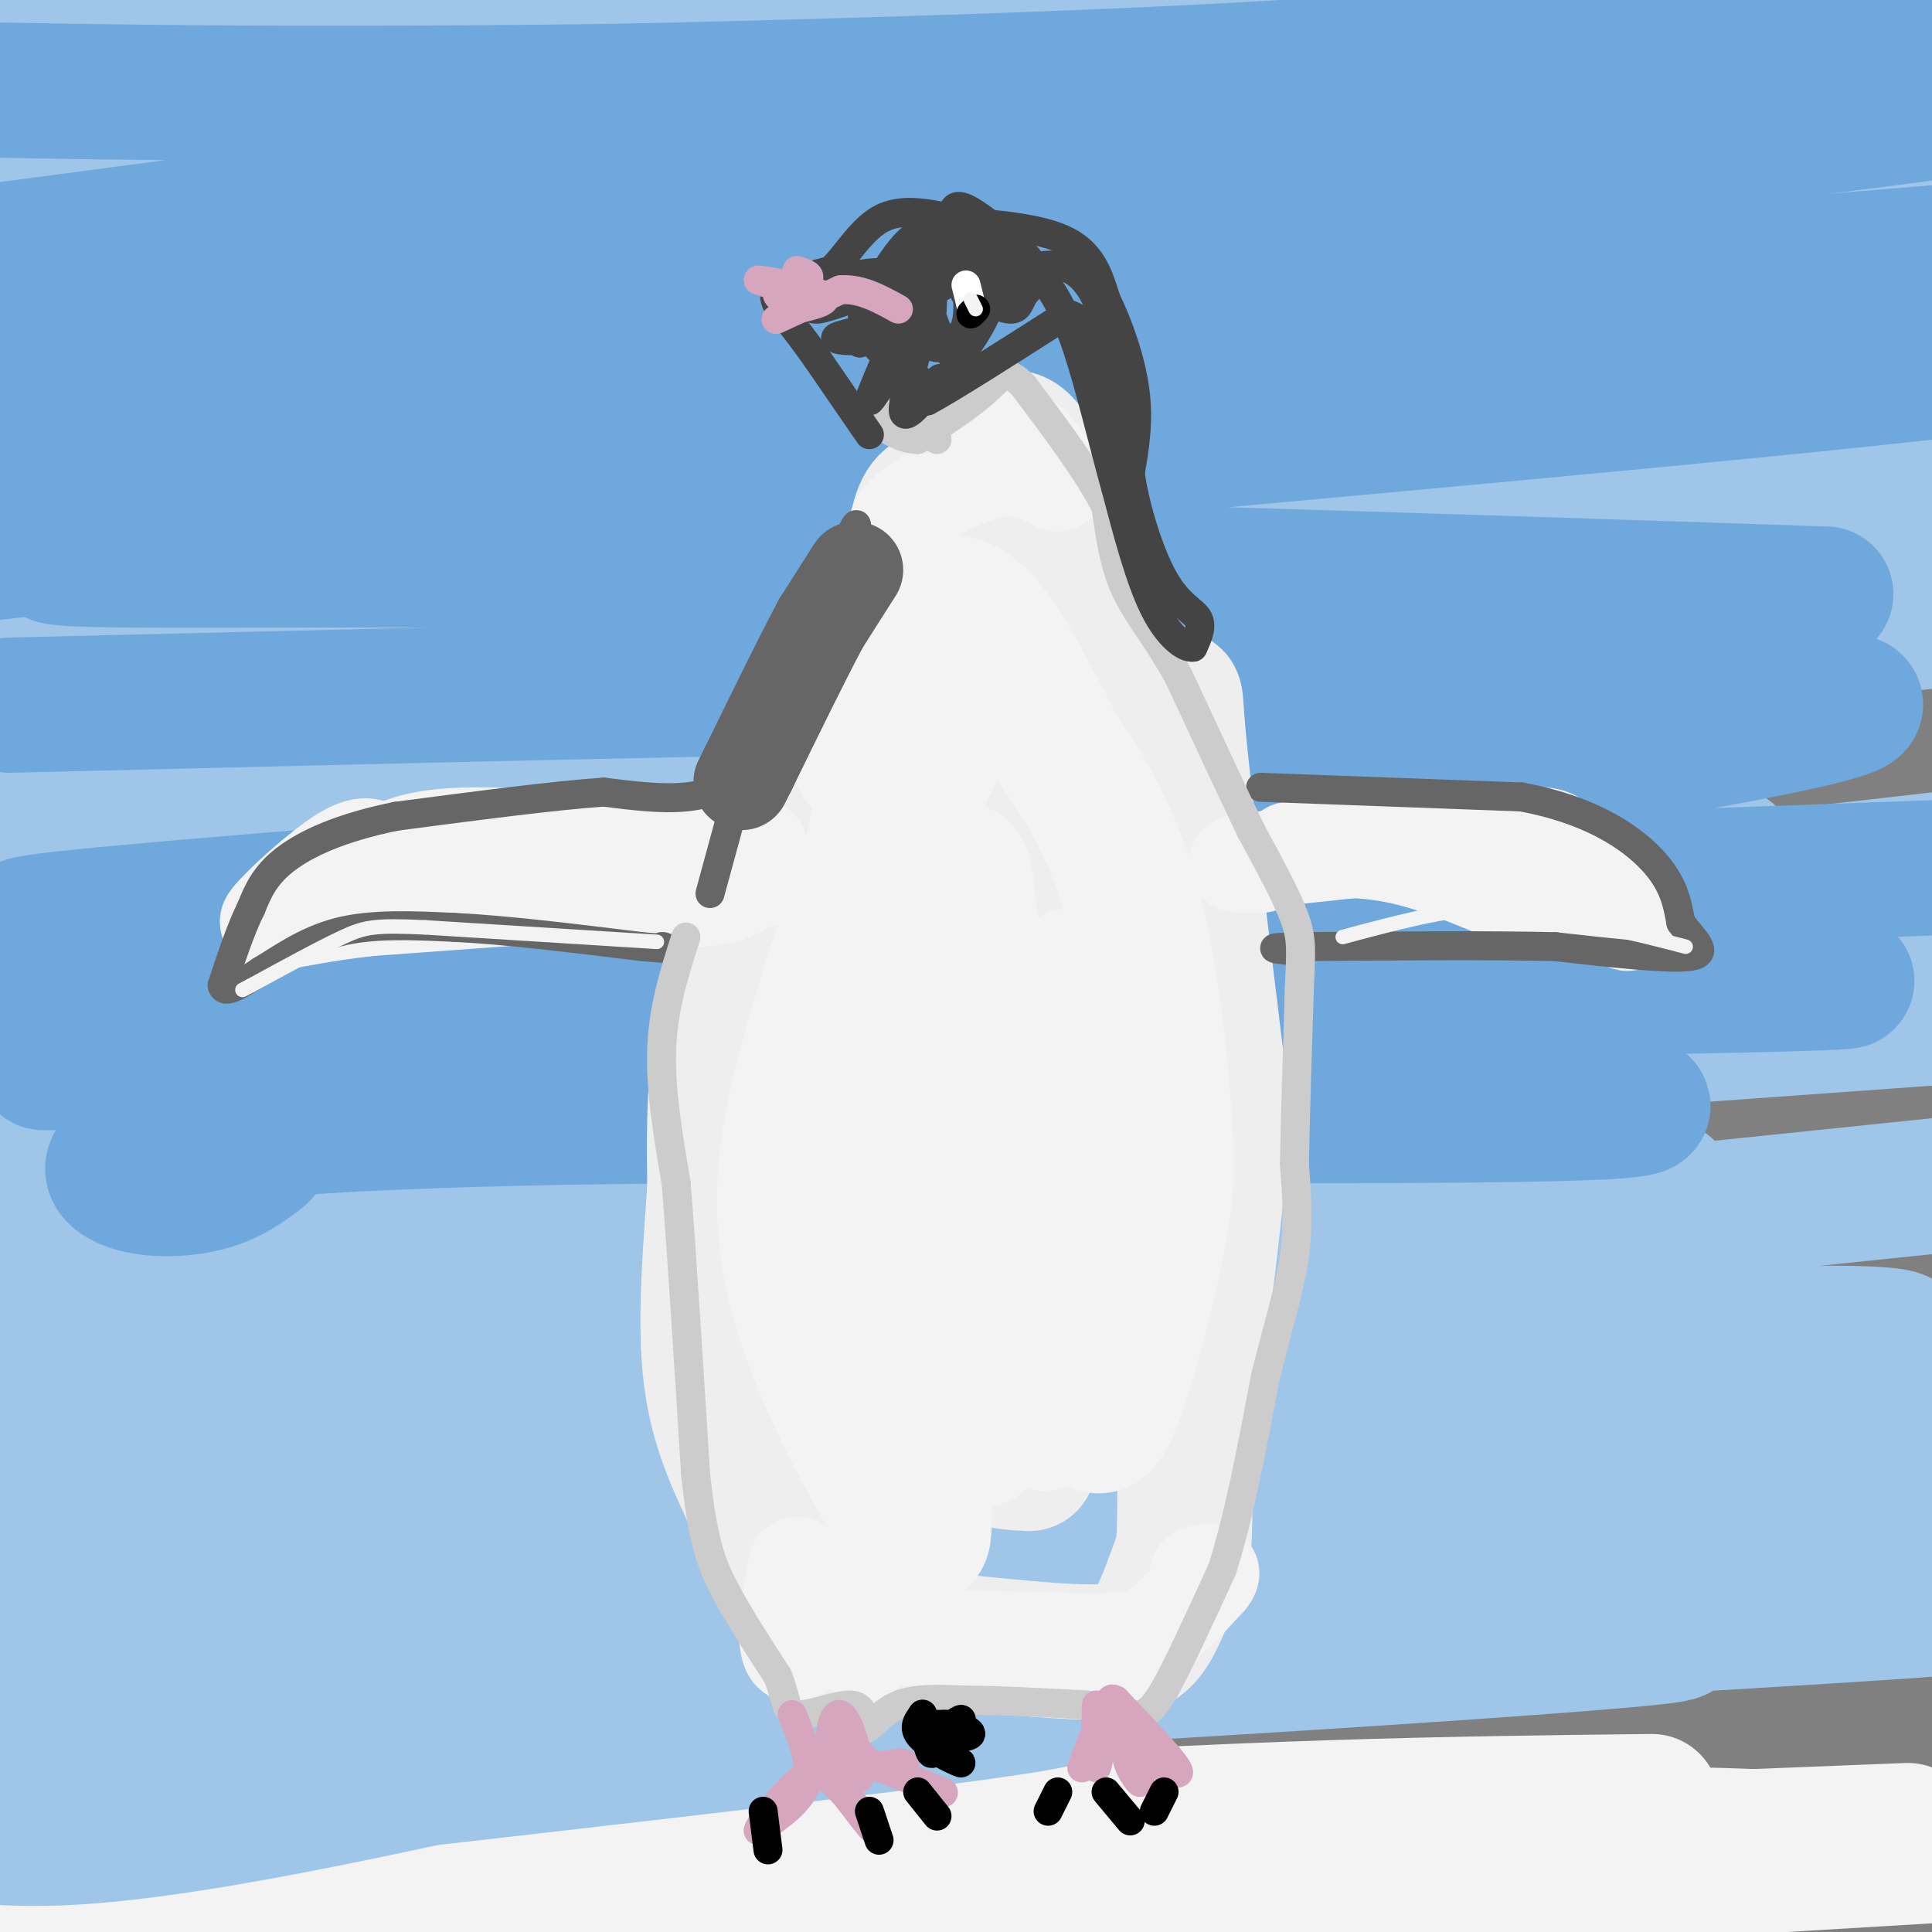 <svg viewBox='0 0 400 400' version='1.1' xmlns='http://www.w3.org/2000/svg' xmlns:xlink='http://www.w3.org/1999/xlink'><rect x="0" y="0" width="400" height="400" fill="#808080" stroke="none"/><g fill='none' stroke='#e69138' stroke-width='6' stroke-linecap='round' stroke-linejoin='round'><path d='M297,196c0.000,0.000 -2.000,0.000 -2,0'/></g>
<g fill='none' stroke='#f3f3f3' stroke-width='28' stroke-linecap='round' stroke-linejoin='round'><path d='M358,383c-72.167,-0.917 -144.333,-1.833 -133,-2c11.333,-0.167 106.167,0.417 201,1'/><path d='M395,379c-76.012,3.006 -152.024,6.012 -186,8c-33.976,1.988 -25.917,2.958 -15,4c10.917,1.042 24.690,2.155 60,1c35.310,-1.155 92.155,-4.577 149,-8'/><path d='M342,373c-41.981,0.484 -83.962,0.968 -156,6c-72.038,5.032 -174.135,14.614 -130,16c44.135,1.386 234.500,-5.422 296,-10c61.500,-4.578 -5.865,-6.925 -96,-4c-90.135,2.925 -203.038,11.121 -235,13c-31.962,1.879 17.019,-2.561 66,-7'/><path d='M87,387c61.199,-2.858 181.197,-6.503 160,-5c-21.197,1.503 -183.589,8.156 -212,11c-28.411,2.844 77.159,1.881 149,3c71.841,1.119 109.955,4.320 92,6c-17.955,1.680 -91.977,1.840 -166,2'/></g>
<g fill='none' stroke='#9fc5e8' stroke-width='28' stroke-linecap='round' stroke-linejoin='round'><path d='M365,320c-20.009,3.282 -40.018,6.565 -64,8c-23.982,1.435 -51.937,1.023 -88,4c-36.063,2.977 -80.233,9.344 -81,12c-0.767,2.656 41.871,1.600 114,-2c72.129,-3.600 173.751,-9.743 152,-9c-21.751,0.743 -166.876,8.371 -312,16'/><path d='M86,349c-50.514,2.578 -20.798,1.022 -17,2c3.798,0.978 -18.322,4.489 42,2c60.322,-2.489 203.087,-10.978 231,-14c27.913,-3.022 -59.025,-0.578 -140,5c-80.975,5.578 -155.988,14.289 -231,23'/><path d='M81,369c77.111,-8.800 154.222,-17.600 136,-18c-18.222,-0.400 -131.778,7.600 -194,11c-62.222,3.400 -73.111,2.200 -84,1'/><path d='M24,350c0.000,0.000 380.000,-28.000 380,-28'/><path d='M402,319c0.000,0.000 -441.000,21.000 -441,21'/><path d='M300,307c39.083,-2.833 78.167,-5.667 100,-8c21.833,-2.333 26.417,-4.167 31,-6'/><path d='M295,299c0.000,0.000 -330.000,16.000 -330,16'/><path d='M60,304c0.000,0.000 346.000,-22.000 346,-22'/><path d='M388,281c0.000,0.000 -448.000,12.000 -448,12'/><path d='M87,278c0.000,0.000 338.000,-35.000 338,-35'/><path d='M289,247c-62.333,3.083 -124.667,6.167 -179,7c-54.333,0.833 -100.667,-0.583 -147,-2'/><path d='M188,226c0.000,0.000 264.000,-19.000 264,-19'/><path d='M402,203c0.000,0.000 -454.000,12.000 -454,12'/><path d='M36,206c84.833,-5.083 169.667,-10.167 232,-15c62.333,-4.833 102.167,-9.417 142,-14'/><path d='M358,177c-89.250,3.167 -178.500,6.333 -245,7c-66.500,0.667 -110.250,-1.167 -154,-3'/><path d='M161,153c0.000,0.000 264.000,-27.000 264,-27'/><path d='M274,147c-54.750,2.083 -109.500,4.167 -172,3c-62.500,-1.167 -132.750,-5.583 -203,-10'/><path d='M111,114c0.000,0.000 299.000,-16.000 299,-16'/><path d='M380,99c-115.250,3.500 -230.500,7.000 -304,8c-73.500,1.000 -105.250,-0.500 -137,-2'/><path d='M21,89c150.113,-12.671 300.225,-25.341 350,-30c49.775,-4.659 -0.789,-1.305 9,-2c9.789,-0.695 79.930,-5.439 -5,-5c-84.930,0.439 -324.932,6.060 -365,4c-40.068,-2.060 119.796,-11.799 232,-21c112.204,-9.201 176.747,-17.862 149,-19c-27.747,-1.138 -147.785,5.246 -229,8c-81.215,2.754 -123.608,1.877 -166,1'/><path d='M0,21c0.000,0.000 301.000,-23.000 301,-23'/><path d='M136,3c0.000,0.000 -200.000,4.000 -200,4'/><path d='M62,11c0.000,0.000 348.000,-9.000 348,-9'/><path d='M229,23c0.000,0.000 -259.000,6.000 -259,6'/><path d='M138,25c72.067,-4.756 144.133,-9.511 184,-10c39.867,-0.489 47.533,3.289 -12,9c-59.533,5.711 -186.267,13.356 -313,21'/><path d='M36,41c95.641,-3.998 191.282,-7.997 254,-10c62.718,-2.003 92.512,-2.011 104,0c11.488,2.011 4.670,6.041 -60,12c-64.670,5.959 -187.191,13.845 -272,22c-84.809,8.155 -131.904,16.577 -179,25'/><path d='M113,81c101.667,-3.600 203.333,-7.200 244,-9c40.667,-1.800 20.333,-1.800 21,0c0.667,1.800 22.333,5.400 44,9'/><path d='M364,93c0.000,0.000 -406.000,34.000 -406,34'/><path d='M114,124c98.666,-1.065 197.332,-2.129 244,-2c46.668,0.129 41.339,1.452 31,5c-10.339,3.548 -25.689,9.322 -48,12c-22.311,2.678 -51.584,2.259 -114,7c-62.416,4.741 -157.976,14.640 -203,20c-45.024,5.360 -39.512,6.180 -34,7'/><path d='M29,187c80.311,-1.244 160.622,-2.489 227,-3c66.378,-0.511 118.822,-0.289 63,8c-55.822,8.289 -219.911,24.644 -384,41'/><path d='M62,245c61.482,-1.732 122.964,-3.464 182,-3c59.036,0.464 115.625,3.125 98,5c-17.625,1.875 -109.464,2.964 -191,9c-81.536,6.036 -152.768,17.018 -224,28'/><path d='M192,285c80.431,-1.962 160.861,-3.923 189,-6c28.139,-2.077 3.986,-4.268 -28,-2c-31.986,2.268 -71.804,8.995 -115,14c-43.196,5.005 -89.770,8.287 -131,10c-41.230,1.713 -77.115,1.856 -113,2'/><path d='M42,311c59.378,-3.333 118.756,-6.667 192,-8c73.244,-1.333 160.356,-0.667 118,4c-42.356,4.667 -214.178,13.333 -386,22'/><path d='M39,343c37.201,-5.989 74.402,-11.978 120,-17c45.598,-5.022 99.593,-9.078 127,-11c27.407,-1.922 28.225,-1.710 -18,10c-46.225,11.710 -139.493,34.917 -193,46c-53.507,11.083 -67.254,10.041 -81,9'/><path d='M60,362c77.149,-21.024 154.298,-42.048 198,-53c43.702,-10.952 53.958,-11.833 66,-14c12.042,-2.167 25.869,-5.619 54,-8c28.131,-2.381 70.565,-3.690 113,-5'/><path d='M204,338c0.000,0.000 -219.000,4.000 -219,4'/><path d='M43,339c135.387,-7.440 270.774,-14.881 322,-16c51.226,-1.119 18.292,4.083 -76,11c-94.292,6.917 -249.940,15.548 -289,19c-39.060,3.452 38.470,1.726 116,0'/></g>
<g fill='none' stroke='#6fa8dc' stroke-width='28' stroke-linecap='round' stroke-linejoin='round'><path d='M378,123c-97.298,-3.250 -194.595,-6.500 -271,-7c-76.405,-0.500 -131.917,1.750 -68,-5c63.917,-6.750 247.262,-22.500 332,-31c84.738,-8.500 70.869,-9.750 57,-11'/><path d='M233,81c-39.833,2.750 -79.667,5.500 -121,7c-41.333,1.500 -84.167,1.750 -127,2'/><path d='M89,78c0.000,0.000 328.000,-27.000 328,-27'/><path d='M361,53c-56.631,2.685 -113.262,5.369 -192,7c-78.738,1.631 -179.583,2.208 -158,-2c21.583,-4.208 165.595,-13.202 259,-21c93.405,-7.798 136.202,-14.399 179,-21'/><path d='M401,13c-103.500,2.583 -207.000,5.167 -279,6c-72.000,0.833 -112.500,-0.083 -153,-1'/><path d='M79,20c50.060,-1.054 100.119,-2.107 146,-4c45.881,-1.893 87.583,-4.625 134,-10c46.417,-5.375 97.548,-13.393 37,-6c-60.548,7.393 -232.774,30.196 -405,53'/><path d='M1,79c16.351,1.458 32.702,2.917 114,2c81.298,-0.917 227.542,-4.208 268,-5c40.458,-0.792 -24.869,0.917 -117,9c-92.131,8.083 -211.065,22.542 -330,37'/><path d='M2,146c100.929,-2.460 201.859,-4.921 261,-5c59.141,-0.079 76.494,2.222 95,3c18.506,0.778 38.167,0.033 17,5c-21.167,4.967 -83.160,15.645 -177,25c-93.840,9.355 -219.526,17.387 -188,18c31.526,0.613 220.263,-6.194 409,-13'/><path d='M375,182c-126.250,2.917 -252.500,5.833 -317,9c-64.500,3.167 -67.250,6.583 -70,10'/><path d='M0,201c186.422,0.444 372.844,0.889 382,2c9.156,1.111 -158.956,2.889 -253,5c-94.044,2.111 -114.022,4.556 -134,7'/><path d='M9,220c77.557,-0.598 155.113,-1.197 223,1c67.887,2.197 126.104,7.188 103,9c-23.104,1.812 -127.531,0.444 -194,1c-66.469,0.556 -94.981,3.036 -108,6c-13.019,2.964 -10.543,6.413 -6,8c4.543,1.587 11.155,1.310 16,0c4.845,-1.310 7.922,-3.655 11,-6'/></g>
<g fill='none' stroke='#eeeeee' stroke-width='28' stroke-linecap='round' stroke-linejoin='round'><path d='M208,91c1.619,-0.571 3.238,-1.143 6,4c2.762,5.143 6.667,16.000 7,21c0.333,5.000 -2.905,4.143 -6,2c-3.095,-2.143 -6.048,-5.571 -9,-9'/><path d='M206,109c-2.310,-2.381 -3.583,-3.833 -6,-5c-2.417,-1.167 -5.976,-2.048 -8,0c-2.024,2.048 -2.512,7.024 -3,12'/><path d='M189,116c-3.167,9.167 -9.583,26.083 -16,43'/><path d='M173,159c-5.333,13.333 -10.667,25.167 -16,37'/><path d='M157,196c-4.222,9.667 -6.778,15.333 -8,23c-1.222,7.667 -1.111,17.333 -1,27'/><path d='M148,246c-0.733,11.267 -2.067,25.933 -1,37c1.067,11.067 4.533,18.533 8,26'/><path d='M155,309c4.089,10.400 10.311,23.400 18,29c7.689,5.600 16.844,3.800 26,2'/><path d='M199,340c10.000,0.940 22.000,2.292 29,2c7.000,-0.292 9.000,-2.226 11,-6c2.000,-3.774 4.000,-9.387 6,-15'/><path d='M245,321c0.833,-11.333 -0.083,-32.167 -1,-53'/><path d='M244,268c0.476,-6.952 2.167,2.167 3,-6c0.833,-8.167 0.810,-33.619 -1,-54c-1.810,-20.381 -5.405,-35.690 -9,-51'/><path d='M237,157c-3.800,-16.378 -8.800,-31.822 -13,-41c-4.200,-9.178 -7.600,-12.089 -11,-15'/><path d='M213,101c-3.800,-5.844 -7.800,-12.956 -6,-9c1.800,3.956 9.400,18.978 17,34'/><path d='M224,126c6.393,9.607 13.875,16.625 17,18c3.125,1.375 1.893,-2.893 3,9c1.107,11.893 4.554,39.946 8,68'/><path d='M252,221c1.581,12.571 1.532,9.997 0,24c-1.532,14.003 -4.547,44.582 -8,40c-3.453,-4.582 -7.343,-44.326 -9,-65c-1.657,-20.674 -1.079,-22.277 1,-30c2.079,-7.723 5.660,-21.565 5,-13c-0.660,8.565 -5.562,39.537 -12,65c-6.438,25.463 -14.411,45.418 -16,40c-1.589,-5.418 3.205,-36.209 8,-67'/><path d='M221,215c5.165,-28.092 14.077,-64.823 4,-40c-10.077,24.823 -39.142,111.201 -43,108c-3.858,-3.201 17.492,-95.982 26,-126c8.508,-30.018 4.175,2.726 -4,40c-8.175,37.274 -20.193,79.078 -23,75c-2.807,-4.078 3.596,-54.039 10,-104'/><path d='M191,168c1.632,-16.999 0.714,-7.495 1,-3c0.286,4.495 1.778,3.981 2,7c0.222,3.019 -0.827,9.571 -8,29c-7.173,19.429 -20.472,51.737 -23,47c-2.528,-4.737 5.714,-46.517 12,-70c6.286,-23.483 10.615,-28.668 6,-15c-4.615,13.668 -18.176,46.191 -17,47c1.176,0.809 17.088,-30.095 33,-61'/><path d='M197,149c5.906,-13.165 4.172,-15.579 6,-19c1.828,-3.421 7.218,-7.849 10,-10c2.782,-2.151 2.955,-2.024 8,8c5.045,10.024 14.960,29.945 18,43c3.040,13.055 -0.797,19.246 -6,34c-5.203,14.754 -11.772,38.073 -14,40c-2.228,1.927 -0.114,-17.536 2,-37'/><path d='M221,208c0.587,-8.910 1.055,-12.685 0,-3c-1.055,9.685 -3.634,32.829 -8,53c-4.366,20.171 -10.518,37.369 -11,37c-0.482,-0.369 4.706,-18.305 8,-35c3.294,-16.695 4.695,-32.149 1,-25c-3.695,7.149 -12.484,36.900 -13,52c-0.516,15.100 7.242,15.550 15,16'/></g>
<g fill='none' stroke='#f3f3f3' stroke-width='28' stroke-linecap='round' stroke-linejoin='round'><path d='M202,137c-4.020,9.399 -8.039,18.797 -12,26c-3.961,7.203 -7.862,12.209 -8,36c-0.138,23.791 3.489,66.367 6,68c2.511,1.633 3.907,-37.676 6,-61c2.093,-23.324 4.884,-30.664 6,-23c1.116,7.664 0.558,30.332 0,53'/><path d='M200,236c-1.394,25.017 -4.880,61.059 0,47c4.880,-14.059 18.125,-78.220 22,-81c3.875,-2.780 -1.621,55.822 -4,79c-2.379,23.178 -1.640,10.933 -3,6c-1.360,-4.933 -4.817,-2.552 -9,2c-4.183,4.552 -9.091,11.276 -14,18'/><path d='M192,307c-1.687,7.097 1.094,15.841 -4,9c-5.094,-6.841 -18.064,-29.265 -23,-48c-4.936,-18.735 -1.839,-33.781 2,-48c3.839,-14.219 8.419,-27.609 13,-41'/><path d='M180,179c4.289,-19.444 8.511,-47.556 15,-53c6.489,-5.444 15.244,11.778 24,29'/><path d='M219,155c6.984,9.934 12.444,20.270 16,34c3.556,13.730 5.207,30.856 6,42c0.793,11.144 0.728,16.307 -2,29c-2.728,12.693 -8.119,32.917 -11,35c-2.881,2.083 -3.252,-13.976 -3,-27c0.252,-13.024 1.126,-23.012 2,-33'/><path d='M227,235c2.837,-11.953 8.930,-25.335 2,-6c-6.930,19.335 -26.885,71.388 -26,69c0.885,-2.388 22.608,-59.216 30,-76c7.392,-16.784 0.453,6.478 -6,21c-6.453,14.522 -12.420,20.305 -16,27c-3.580,6.695 -4.771,14.303 -3,1c1.771,-13.303 6.506,-47.515 5,-54c-1.506,-6.485 -9.253,14.758 -17,36'/><path d='M196,253c-5.478,13.417 -10.673,28.961 -8,13c2.673,-15.961 13.214,-63.426 14,-66c0.786,-2.574 -8.182,39.743 -9,45c-0.818,5.257 6.513,-26.544 8,-43c1.487,-16.456 -2.869,-17.565 -5,-20c-2.131,-2.435 -2.035,-6.194 -4,5c-1.965,11.194 -5.990,37.341 -6,41c-0.010,3.659 3.995,-15.171 8,-34'/><path d='M194,194c1.821,-8.643 2.375,-13.250 2,-6c-0.375,7.250 -1.679,26.357 -1,39c0.679,12.643 3.339,18.821 6,25'/></g>
<g fill='none' stroke='#f3f3f3' stroke-width='20' stroke-linecap='round' stroke-linejoin='round'><path d='M267,176c7.250,-0.250 14.500,-0.500 22,1c7.500,1.500 15.250,4.750 23,8'/><path d='M312,185c6.560,1.048 11.458,-0.333 16,1c4.542,1.333 8.726,5.381 9,5c0.274,-0.381 -3.363,-5.190 -7,-10'/><path d='M330,181c-2.619,-2.726 -5.667,-4.542 -7,-6c-1.333,-1.458 -0.952,-2.560 -11,-2c-10.048,0.560 -30.524,2.780 -51,5'/><path d='M261,178c-8.500,1.000 -4.250,1.000 0,1'/><path d='M158,182c0.000,0.000 -82.000,6.000 -82,6'/><path d='M76,188c-18.012,2.155 -22.042,4.542 -20,2c2.042,-2.542 10.155,-10.012 15,-13c4.845,-2.988 6.423,-1.494 8,0'/><path d='M79,177c2.821,-1.143 5.875,-4.000 20,-4c14.125,0.000 39.321,2.857 45,4c5.679,1.143 -8.161,0.571 -22,0'/><path d='M122,177c-18.119,1.131 -52.417,3.958 -46,5c6.417,1.042 53.548,0.298 71,0c17.452,-0.298 5.226,-0.149 -7,0'/><path d='M140,182c-6.974,0.268 -20.911,0.938 -20,2c0.911,1.062 16.668,2.517 25,2c8.332,-0.517 9.238,-3.005 10,-5c0.762,-1.995 1.381,-3.498 2,-5'/><path d='M157,176c0.333,-0.833 0.167,-0.417 0,0'/><path d='M203,91c3.167,-0.750 6.333,-1.500 9,0c2.667,1.500 4.833,5.250 7,9'/><path d='M219,100c-0.310,0.310 -4.583,-3.417 -11,-3c-6.417,0.417 -14.976,4.976 -19,8c-4.024,3.024 -3.512,4.512 -3,6'/><path d='M186,111c-3.000,9.111 -9.000,28.889 -11,39c-2.000,10.111 0.000,10.556 2,11'/><path d='M165,324c-1.010,5.115 -2.019,10.230 -2,14c0.019,3.770 1.067,6.196 3,3c1.933,-3.196 4.751,-12.014 7,-12c2.249,0.014 3.928,8.861 5,12c1.072,3.139 1.536,0.569 2,-2'/><path d='M180,339c8.500,-0.167 28.750,0.417 49,1'/><path d='M229,340c7.093,1.612 0.324,5.144 -2,5c-2.324,-0.144 -0.203,-3.962 2,-5c2.203,-1.038 4.486,0.703 8,-1c3.514,-1.703 8.257,-6.852 13,-12'/><path d='M250,327c1.833,-2.167 -0.083,-1.583 -2,-1'/></g>
<g fill='none' stroke='#666666' stroke-width='20' stroke-linecap='round' stroke-linejoin='round'><path d='M177,118c0.000,0.000 -7.000,11.000 -7,11'/><path d='M170,129c-3.667,6.833 -9.333,18.417 -15,30'/><path d='M155,159c-2.500,5.000 -1.250,2.500 0,0'/></g>
<g fill='none' stroke='#666666' stroke-width='6' stroke-linecap='round' stroke-linejoin='round'><path d='M155,161c-4.000,1.750 -8.000,3.500 -13,4c-5.000,0.500 -11.000,-0.250 -17,-1'/><path d='M125,164c-10.000,0.667 -26.500,2.833 -43,5'/><path d='M82,169c-11.489,2.333 -18.711,5.667 -23,9c-4.289,3.333 -5.644,6.667 -7,10'/><path d='M52,188c-2.167,4.333 -4.083,10.167 -6,16'/><path d='M46,204c0.333,2.167 4.167,-0.417 8,-3'/><path d='M54,201c3.733,-2.200 9.067,-6.200 16,-8c6.933,-1.800 15.467,-1.400 24,-1'/><path d='M94,192c10.500,0.500 24.750,2.250 39,4'/><path d='M133,196c7.167,0.667 5.583,0.333 4,0'/><path d='M137,196c0.667,0.000 0.333,0.000 0,0'/><path d='M147,185c0.000,0.000 6.000,-22.000 6,-22'/><path d='M153,163c3.167,-8.167 8.083,-17.583 13,-27'/><path d='M166,136c3.833,-8.667 6.917,-16.833 10,-25'/><path d='M176,111c1.833,-4.167 1.417,-2.083 1,0'/><path d='M261,163c0.000,0.000 54.000,2.000 54,2'/><path d='M315,165c14.133,2.622 22.467,8.178 27,13c4.533,4.822 5.267,8.911 6,13'/><path d='M348,191c2.622,3.667 6.178,6.333 2,7c-4.178,0.667 -16.089,-0.667 -28,-2'/><path d='M322,196c-13.500,-0.333 -33.250,-0.167 -53,0'/><path d='M269,196c-8.833,0.167 -4.417,0.583 0,1'/></g>
<g fill='none' stroke='#cccccc' stroke-width='6' stroke-linecap='round' stroke-linejoin='round'><path d='M142,194c-2.333,7.250 -4.667,14.500 -5,23c-0.333,8.500 1.333,18.250 3,28'/><path d='M140,245c1.167,14.667 2.583,37.333 4,60'/><path d='M144,305c1.467,13.867 3.133,18.533 6,24c2.867,5.467 6.933,11.733 11,18'/><path d='M161,347c1.988,4.774 1.458,7.708 4,8c2.542,0.292 8.155,-2.060 11,-2c2.845,0.060 2.923,2.530 3,5'/><path d='M179,358c1.400,-0.289 3.400,-3.511 7,-5c3.600,-1.489 8.800,-1.244 14,-1'/><path d='M200,352c6.500,0.000 15.750,0.500 25,1'/><path d='M225,353c6.111,0.822 8.889,2.378 11,2c2.111,-0.378 3.556,-2.689 5,-5'/><path d='M241,350c2.833,-5.000 7.417,-15.000 12,-25'/><path d='M253,325c3.500,-10.833 6.250,-25.417 9,-40'/><path d='M262,285c2.733,-10.933 5.067,-18.267 6,-25c0.933,-6.733 0.467,-12.867 0,-19'/><path d='M268,241c0.167,-9.167 0.583,-22.583 1,-36'/><path d='M269,205c0.333,-8.133 0.667,-10.467 -1,-15c-1.667,-4.533 -5.333,-11.267 -9,-18'/><path d='M259,172c-4.000,-8.333 -9.500,-20.167 -15,-32'/><path d='M244,140c-4.600,-8.222 -8.600,-12.778 -11,-18c-2.400,-5.222 -3.200,-11.111 -4,-17'/><path d='M229,105c-3.500,-7.000 -10.250,-16.000 -17,-25'/><path d='M212,80c-3.800,-4.111 -4.800,-1.889 -8,1c-3.200,2.889 -8.600,6.444 -14,10'/><path d='M190,91c-5.022,-0.044 -10.578,-5.156 -10,-6c0.578,-0.844 7.289,2.578 14,6'/></g>
<g fill='none' stroke='#444444' stroke-width='6' stroke-linecap='round' stroke-linejoin='round'><path d='M180,90c0.000,0.000 -11.000,-16.000 -11,-16'/><path d='M169,74c-2.833,-4.000 -4.417,-6.000 -6,-8'/><path d='M163,66c-1.867,-2.400 -3.533,-4.400 -2,-6c1.533,-1.600 6.267,-2.800 11,-4'/><path d='M172,56c3.400,-3.111 6.400,-8.889 11,-11c4.600,-2.111 10.800,-0.556 17,1'/><path d='M200,46c6.956,0.511 15.844,1.289 21,4c5.156,2.711 6.578,7.356 8,12'/><path d='M229,62c2.622,5.333 5.178,12.667 6,19c0.822,6.333 -0.089,11.667 -1,17'/><path d='M234,98c1.000,7.202 4.000,16.708 7,22c3.000,5.292 6.000,6.369 7,8c1.000,1.631 0.000,3.815 -1,6'/><path d='M247,134c-1.578,0.267 -5.022,-2.067 -8,-8c-2.978,-5.933 -5.489,-15.467 -8,-25'/><path d='M231,101c-2.667,-9.571 -5.333,-21.000 -8,-29c-2.667,-8.000 -5.333,-12.571 -8,-15c-2.667,-2.429 -5.333,-2.714 -8,-3'/><path d='M207,54c-2.139,-1.274 -3.488,-2.960 -5,-1c-1.512,1.960 -3.187,7.567 -2,8c1.187,0.433 5.236,-4.307 6,-7c0.764,-2.693 -1.756,-3.341 -4,-4c-2.244,-0.659 -4.213,-1.331 -6,2c-1.787,3.331 -3.394,10.666 -5,18'/><path d='M191,70c-0.439,-0.212 0.964,-9.742 1,-11c0.036,-1.258 -1.294,5.757 -6,9c-4.706,3.243 -12.787,2.715 -13,2c-0.213,-0.715 7.443,-1.615 11,-4c3.557,-2.385 3.016,-6.253 2,-8c-1.016,-1.747 -2.508,-1.374 -4,-1'/><path d='M182,57c-4.597,1.762 -14.090,6.666 -13,7c1.090,0.334 12.765,-3.902 15,-6c2.235,-2.098 -4.968,-2.057 -10,0c-5.032,2.057 -7.893,6.131 -5,6c2.893,-0.131 11.541,-4.466 14,-4c2.459,0.466 -1.270,5.733 -5,11'/><path d='M178,71c1.874,-1.342 9.059,-10.197 9,-7c-0.059,3.197 -7.361,18.445 -7,19c0.361,0.555 8.385,-13.583 10,-14c1.615,-0.417 -3.181,12.888 -3,16c0.181,3.112 5.337,-3.968 7,-6c1.663,-2.032 -0.169,0.984 -2,4'/><path d='M192,83c4.500,-2.333 16.750,-10.167 29,-18'/><path d='M221,65c6.667,1.667 8.833,14.833 11,28'/><path d='M232,93c1.357,-2.274 -0.750,-21.958 -5,-31c-4.250,-9.042 -10.643,-7.440 -15,-6c-4.357,1.440 -6.679,2.720 -9,4'/><path d='M203,60c-0.156,1.662 3.954,3.819 6,4c2.046,0.181 2.027,-1.612 3,-3c0.973,-1.388 2.939,-2.369 -1,-3c-3.939,-0.631 -13.784,-0.911 -17,2c-3.216,2.911 0.196,9.012 2,12c1.804,2.988 1.999,2.863 4,0c2.001,-2.863 5.808,-8.463 5,-12c-0.808,-3.537 -6.231,-5.011 -9,-4c-2.769,1.011 -2.885,4.505 -3,8'/><path d='M193,64c-0.783,2.427 -1.242,4.493 -1,6c0.242,1.507 1.184,2.455 4,1c2.816,-1.455 7.504,-5.314 10,-8c2.496,-2.686 2.799,-4.198 0,-5c-2.799,-0.802 -8.699,-0.896 -12,2c-3.301,2.896 -4.004,8.780 -2,11c2.004,2.220 6.715,0.777 8,-4c1.285,-4.777 -0.858,-12.889 -3,-21'/><path d='M197,46c0.000,-4.190 1.500,-4.167 6,-1c4.500,3.167 12.000,9.476 11,11c-1.000,1.524 -10.500,-1.738 -20,-5'/><path d='M194,51c-6.628,2.713 -13.199,11.995 -14,12c-0.801,0.005 4.169,-9.268 8,-13c3.831,-3.732 6.523,-1.923 10,0c3.477,1.923 7.738,3.962 12,6'/><path d='M210,56c-1.909,-0.326 -12.683,-4.140 -18,-5c-5.317,-0.860 -5.178,1.233 -6,5c-0.822,3.767 -2.606,9.206 -3,12c-0.394,2.794 0.602,2.941 2,2c1.398,-0.941 3.199,-2.971 5,-5'/><path d='M190,65c1.584,-2.662 3.043,-6.817 2,-9c-1.043,-2.183 -4.589,-2.396 -8,0c-3.411,2.396 -6.689,7.399 -5,12c1.689,4.601 8.344,8.801 15,13'/></g>
<g fill='none' stroke='#d5a6bd' stroke-width='6' stroke-linecap='round' stroke-linejoin='round'><path d='M165,56c1.655,0.524 3.310,1.048 2,2c-1.310,0.952 -5.583,2.333 -6,3c-0.417,0.667 3.024,0.619 3,0c-0.024,-0.619 -3.512,-1.810 -7,-3'/><path d='M157,58c2.022,0.067 10.578,1.733 13,3c2.422,1.267 -1.289,2.133 -5,3'/><path d='M165,64c-2.244,1.178 -5.356,2.622 -4,2c1.356,-0.622 7.178,-3.311 13,-6'/><path d='M174,60c4.167,-0.333 8.083,1.833 12,4'/></g>
<g fill='none' stroke='#ffffff' stroke-width='6' stroke-linecap='round' stroke-linejoin='round'><path d='M200,59c0.000,0.000 1.000,4.000 1,4'/><path d='M201,63c0.167,0.667 0.083,0.333 0,0'/></g>
<g fill='none' stroke='#000000' stroke-width='6' stroke-linecap='round' stroke-linejoin='round'><path d='M201,65c0.000,0.000 1.000,-1.000 1,-1'/></g>
<g fill='none' stroke='#d5a6bd' stroke-width='6' stroke-linecap='round' stroke-linejoin='round'><path d='M164,355c2.083,5.000 4.167,10.000 3,14c-1.167,4.000 -5.583,7.000 -10,10'/><path d='M157,379c-0.298,-0.286 3.958,-6.000 7,-9c3.042,-3.000 4.869,-3.286 7,-2c2.131,1.286 4.565,4.143 7,7'/><path d='M178,375c1.992,2.362 3.472,4.767 2,3c-1.472,-1.767 -5.896,-7.707 -7,-9c-1.104,-1.293 1.113,2.059 2,2c0.887,-0.059 0.443,-3.530 0,-7'/><path d='M175,364c5.111,0.733 17.889,6.067 20,7c2.111,0.933 -6.444,-2.533 -15,-6'/><path d='M180,365c-3.104,-2.269 -3.363,-4.943 -4,-5c-0.637,-0.057 -1.651,2.501 -1,5c0.651,2.499 2.968,4.938 3,2c0.032,-2.938 -2.222,-11.252 -4,-12c-1.778,-0.748 -3.079,6.072 -1,9c2.079,2.928 7.540,1.964 13,1'/><path d='M186,365c2.167,0.167 1.083,0.083 0,0'/><path d='M227,353c-0.200,6.689 -0.400,13.378 0,13c0.400,-0.378 1.400,-7.822 1,-9c-0.400,-1.178 -2.200,3.911 -4,9'/><path d='M224,366c1.244,-0.333 6.356,-5.667 9,-6c2.644,-0.333 2.822,4.333 3,9'/><path d='M236,369c-0.738,-0.381 -4.083,-5.833 -2,-6c2.083,-0.167 9.595,4.952 10,4c0.405,-0.952 -6.298,-7.976 -13,-15'/><path d='M231,352c-2.167,-1.333 -1.083,2.833 0,7'/></g>
<g fill='none' stroke='#000000' stroke-width='6' stroke-linecap='round' stroke-linejoin='round'><path d='M158,375c0.000,0.000 1.000,8.000 1,8'/><path d='M180,375c0.000,0.000 2.000,6.000 2,6'/><path d='M190,371c0.000,0.000 4.000,5.000 4,5'/><path d='M219,371c0.000,0.000 -2.000,4.000 -2,4'/><path d='M229,371c0.000,0.000 5.000,6.000 5,6'/><path d='M241,371c0.000,0.000 -2.000,4.000 -2,4'/><path d='M191,356c0.702,3.786 1.405,7.571 2,7c0.595,-0.571 1.083,-5.500 1,-6c-0.083,-0.500 -0.738,3.429 0,4c0.738,0.571 2.869,-2.214 5,-5'/><path d='M199,356c-0.295,-0.139 -3.533,2.014 -3,3c0.533,0.986 4.836,0.804 5,0c0.164,-0.804 -3.810,-2.230 -6,-2c-2.190,0.230 -2.595,2.115 -3,4'/><path d='M192,361c1.595,1.762 7.083,4.167 7,4c-0.083,-0.167 -5.738,-2.905 -8,-5c-2.262,-2.095 -1.131,-3.548 0,-5'/><path d='M191,355c0.000,-0.500 0.000,0.750 0,2'/></g>
<g fill='none' stroke='#f3f3f3' stroke-width='3' stroke-linecap='round' stroke-linejoin='round'><path d='M201,62c0.000,0.000 1.000,2.000 1,2'/><path d='M136,195c0.000,0.000 -48.000,-3.000 -48,-3'/><path d='M88,192c-10.400,-0.467 -12.400,-0.133 -17,2c-4.600,2.133 -11.800,6.067 -19,10'/><path d='M52,204c-3.167,1.667 -1.583,0.833 0,0'/><path d='M278,194c10.500,-2.833 21.000,-5.667 30,-6c9.000,-0.333 16.500,1.833 24,4'/><path d='M332,192c6.833,1.333 11.917,2.667 17,4'/></g>
</svg>